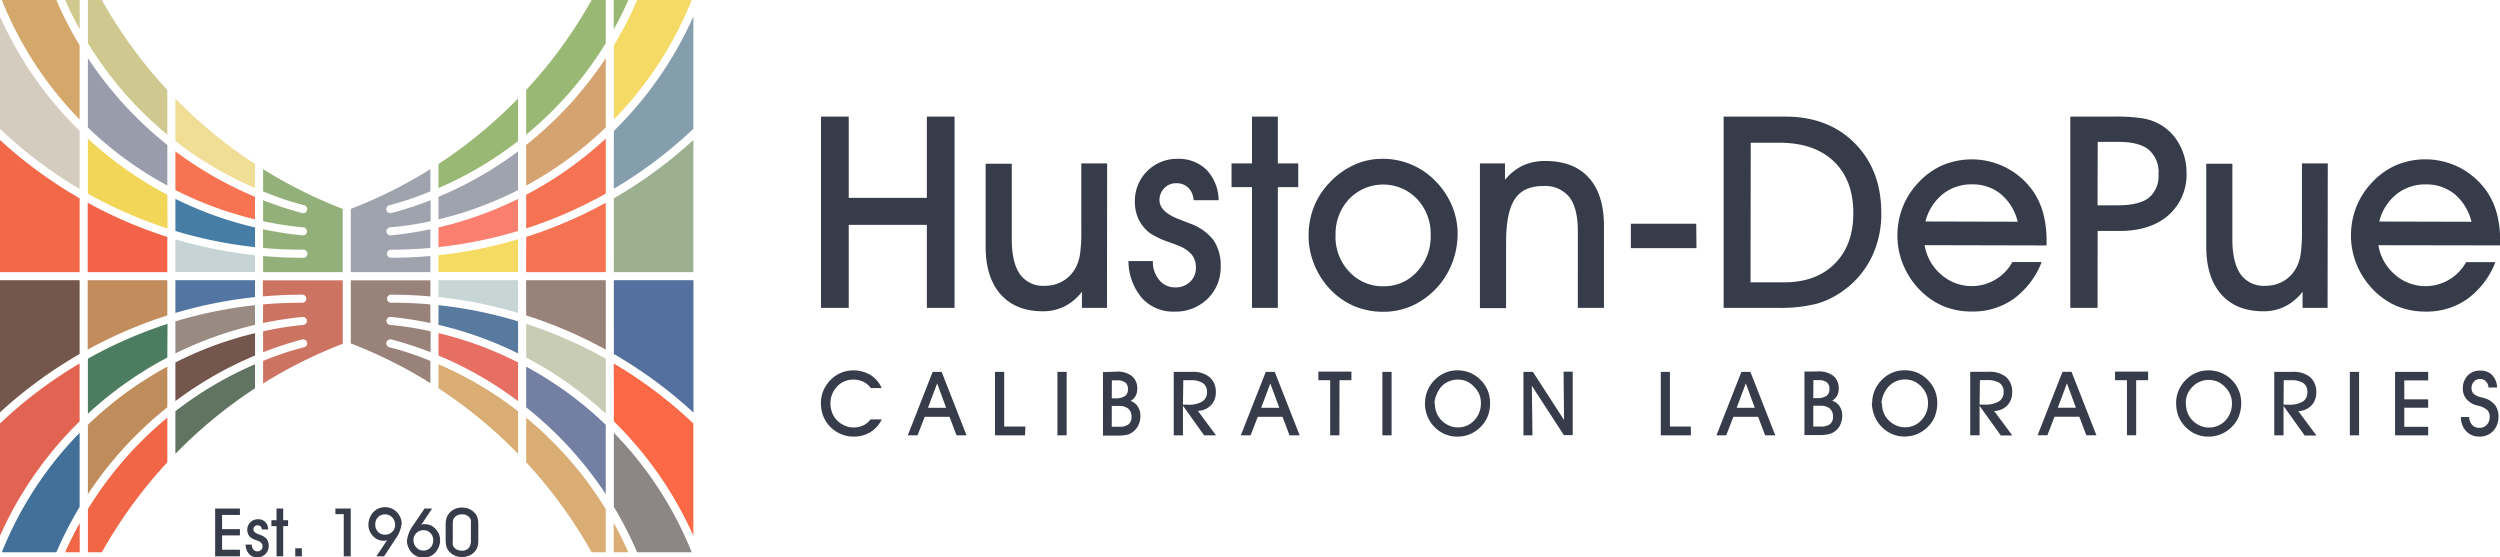 <svg xmlns="http://www.w3.org/2000/svg" viewBox="0 0 512 114.13"><defs><style>.cls-1{fill:#373c4b;}.cls-2{fill:#f2634a;}.cls-3{fill:#c7d4d6;}.cls-4{fill:#f2d657;}.cls-5{fill:#457da6;}.cls-6{fill:#999cab;}.cls-7{fill:#f77352;}.cls-8{fill:#f0de96;}.cls-9{fill:#cfc98f;}.cls-10{fill:#94b07a;}.cls-11{fill:#f2694a;}.cls-12{fill:#d4ccbf;}.cls-13{fill:#d4a86b;}.cls-14{fill:#c28c5c;}.cls-15{fill:#5275a1;}.cls-16{fill:#4d7d61;}.cls-17{fill:#998a82;}.cls-18{fill:#bf8c5c;}.cls-19{fill:#73574d;}.cls-20{fill:#617361;}.cls-21{fill:#f06647;}.cls-22{fill:#cc7361;}.cls-23{fill:#e36352;}.cls-24{fill:#427099;}.cls-25{fill:#99827a;}.cls-26{fill:#c7d6d4;}.cls-27{fill:#c9ccb5;}.cls-28{fill:#577a9e;}.cls-29{fill:#7380a3;}.cls-30{fill:#e66e63;}.cls-31{fill:#d9ad73;}.cls-32{fill:#54709e;}.cls-33{fill:#fc6947;}.cls-34{fill:#8c8785;}.cls-35{fill:#f57352;}.cls-36{fill:#f5db61;}.cls-37{fill:#fc8070;}.cls-38{fill:#d4a370;}.cls-39{fill:#9ea3ad;}.cls-40{fill:#99b873;}.cls-41{fill:#9cb08f;}.cls-42{fill:#859ead;}.cls-43{fill:#f5db66;}</style></defs><title>Logo</title><g id="Layer_2" data-name="Layer 2"><g id="Layer_1-2" data-name="Layer 1"><path class="cls-1" d="M487.1,50.22a10,10,0,0,0,3.35,6,9.49,9.49,0,0,0,14.61-2.54h6a16.89,16.89,0,0,1-5.71,7.52,14.36,14.36,0,0,1-8.54,2.61,15.21,15.21,0,0,1-6-1.15,14.92,14.92,0,0,1-4.92-3.48,16.07,16.07,0,0,1-3.24-5,15.64,15.64,0,0,1-1.17-5.91,15.85,15.85,0,0,1,1.07-5.83,15.36,15.36,0,0,1,3.13-4.95,14.93,14.93,0,0,1,5-3.64,15.47,15.47,0,0,1,13.3.6,15.34,15.34,0,0,1,5.52,5.05,15.12,15.12,0,0,1,1.91,4.43,21.72,21.72,0,0,1,.62,5.49v.84Zm19.06-4.8a10.65,10.65,0,0,0-3.44-5.65,9,9,0,0,0-5.86-2,9.39,9.39,0,0,0-6.06,2,10.42,10.42,0,0,0-3.53,5.6ZM476.69,63.05h-5.12v-3.3a10.5,10.5,0,0,1-3.58,3,9.83,9.83,0,0,1-4.42,1q-5.6,0-8.66-3.47t-3.07-9.75v-17h5.35V49q0,4.78,1.69,7.18A5.81,5.81,0,0,0,464,58.53a7.14,7.14,0,0,0,3.73-1,7,7,0,0,0,2.61-2.81,8.68,8.68,0,0,0,.84-2.69,33.31,33.31,0,0,0,.26-5V33.47h5.29Zm-47.11,0H424V23.88h9.09a34.11,34.11,0,0,1,5.85.38,10.59,10.59,0,0,1,3.51,1.27,10.27,10.27,0,0,1,3.9,4.07,11.89,11.89,0,0,1,1.45,5.75,11.06,11.06,0,0,1-3.68,8.71c-2.46,2.15-5.79,3.24-10,3.24h-4.52Zm0-21h4.11q4.38,0,6.37-1.53a5.78,5.78,0,0,0,2-4.86,6,6,0,0,0-2-5q-2-1.61-6.14-1.6h-4.31Zm-35.41,8.16a10,10,0,0,0,3.35,6,9.49,9.49,0,0,0,14.61-2.54h6a16.89,16.89,0,0,1-5.71,7.52,14.38,14.38,0,0,1-8.54,2.61,15.21,15.21,0,0,1-6-1.15A14.92,14.92,0,0,1,393,59.19a16.07,16.07,0,0,1-3.24-5,15.64,15.64,0,0,1-1.17-5.91,15.85,15.85,0,0,1,1.07-5.83,15.36,15.36,0,0,1,3.13-4.95,14.93,14.93,0,0,1,5-3.64,15.47,15.47,0,0,1,13.3.6,15.34,15.34,0,0,1,5.52,5.05,15.12,15.12,0,0,1,1.91,4.43,21.72,21.72,0,0,1,.62,5.49v.84Zm19.06-4.8a10.65,10.65,0,0,0-3.44-5.65,9,9,0,0,0-5.86-2,9.39,9.39,0,0,0-6.06,2,10.49,10.49,0,0,0-3.54,5.6ZM364,63.05H353V23.88h12.62q8.84,0,14.25,5.47t5.42,14.25a20.35,20.35,0,0,1-2,9.12,18.34,18.34,0,0,1-5.86,6.86,17,17,0,0,1-5.51,2.66A30.79,30.79,0,0,1,364,63.05Zm-5.49-5.23h6.89q6.54,0,10.35-3.81t3.81-10.35q0-6.79-4-10.61t-11.17-3.82h-5.84Zm-11.07-7H334v-5h13.39Zm-39,12.28h-5.35V33.47h5.13v3.36a10.73,10.73,0,0,1,3.67-2.93,10.89,10.89,0,0,1,4.58-.93q5.81,0,8.91,3.42t3.11,9.8V63.05h-5.35V47.35c0-3.14-.57-5.47-1.74-7A6.41,6.41,0,0,0,316,38.1q-4,0-5.76,2.67c-1.2,1.79-1.79,4.73-1.79,8.84ZM268,48.29a16,16,0,0,1,1.07-5.88,14.9,14.9,0,0,1,3.13-4.9,15.76,15.76,0,0,1,5-3.68,13.52,13.52,0,0,1,5.8-1.3,14.94,14.94,0,0,1,11,4.57,16,16,0,0,1,3.35,5,14.82,14.82,0,0,1,1.17,5.78,16.71,16.71,0,0,1-1.09,5.91,15.85,15.85,0,0,1-8.12,8.78,14.27,14.27,0,0,1-6,1.28,15.14,15.14,0,0,1-6-1.17,14.79,14.79,0,0,1-4.92-3.46,15.94,15.94,0,0,1-3.24-5.07A15.54,15.54,0,0,1,268,48.29Zm5.51-.06a10.34,10.34,0,0,0,2.81,7.4,9.25,9.25,0,0,0,7,3,9.06,9.06,0,0,0,6.9-3A10.47,10.47,0,0,0,293,48.18a10.39,10.39,0,0,0-2.78-7.43,9.66,9.66,0,0,0-13.91,0A10.41,10.41,0,0,0,273.53,48.23ZM256.41,63.05V38.32h-4.19V33.47h4.19V23.88h5.29v9.59h4.18v4.85H261.7V63.05Zm-25.3-9.58h5a5.75,5.75,0,0,0,1.3,3.87,4.11,4.11,0,0,0,3.27,1.52,4.26,4.26,0,0,0,3.05-1.14,3.87,3.87,0,0,0,1.19-2.92,4.13,4.13,0,0,0-.85-2.65,6.46,6.46,0,0,0-2.74-1.83c-.43-.18-1-.42-1.83-.7a17.78,17.78,0,0,1-4-1.88,7.93,7.93,0,0,1-2.33-2.86,8.46,8.46,0,0,1-.75-3.7,8.6,8.6,0,0,1,8.65-8.65,8.16,8.16,0,0,1,6,2.22A9.1,9.1,0,0,1,249.57,41h-5.12a3.88,3.88,0,0,0-1.08-2.55,3.44,3.44,0,0,0-2.53-.92,3.19,3.19,0,0,0-2.38,1,3.38,3.38,0,0,0-1,2.44q0,2.48,4.3,4.05l1.91.74a10.61,10.61,0,0,1,4.85,3.41A9.29,9.29,0,0,1,250,54.57a8.93,8.93,0,0,1-2.69,6.62,9.35,9.35,0,0,1-6.79,2.63,8.6,8.6,0,0,1-6.64-2.77A11.77,11.77,0,0,1,231.11,53.47Zm-4.4,9.58h-5.13v-3.3a10.38,10.38,0,0,1-3.57,3,9.83,9.83,0,0,1-4.42,1q-5.59,0-8.66-3.47t-3.07-9.75v-17h5.35V49q0,4.78,1.69,7.18A5.79,5.79,0,0,0,214,58.53a7.15,7.15,0,0,0,3.74-1,7,7,0,0,0,2.61-2.81,8.68,8.68,0,0,0,.84-2.69,33.31,33.31,0,0,0,.26-5V33.47h5.29Zm-52.89,0h-5.68V23.88h5.68V40.52h16V23.88h5.67V63.05h-5.67v-17h-16Z"/><path class="cls-1" d="M504,85.4h1.69a2.45,2.45,0,0,0,.6,1.61,1.85,1.85,0,0,0,1.44.61,2,2,0,0,0,1.56-.61,2.22,2.22,0,0,0,.59-1.61,2,2,0,0,0-.43-1.37,4.08,4.08,0,0,0-1.8-.91l-.24-.06a4.06,4.06,0,0,1-2.36-1.44,3.42,3.42,0,0,1-.5-.94,3.36,3.36,0,0,1-.16-1.06,3.78,3.78,0,0,1,1-2.72,3.42,3.42,0,0,1,2.6-1,3.26,3.26,0,0,1,2.41.92,3.8,3.8,0,0,1,1,2.55h-1.76a1.91,1.91,0,0,0-.52-1.26,1.6,1.6,0,0,0-1.2-.49,1.64,1.64,0,0,0-1.27.54,2,2,0,0,0-.48,1.38,1.67,1.67,0,0,0,.09.55,1.42,1.42,0,0,0,.28.49,3.29,3.29,0,0,0,1.64.79c.39.1.69.19.9.26a4.18,4.18,0,0,1,1.95,1.4,3.74,3.74,0,0,1,.66,2.22,4.26,4.26,0,0,1-1.07,3,3.72,3.72,0,0,1-2.85,1.16,3.56,3.56,0,0,1-2.71-1.11A4.14,4.14,0,0,1,504,85.4m-6.71,3.76h-6.78v-13h6.78v1.74h-4.89v3.89h4.89v1.71h-4.89v3.91h4.89Zm-14.15,0h-1.89v-13h1.89Zm-15.47,0h-1.9v-13h3.77a5.31,5.31,0,0,1,3.59,1.08,4,4,0,0,1,1.24,3.14,3.71,3.71,0,0,1-1,2.67,3.87,3.87,0,0,1-2.67,1.15l3.71,5H472l-4.33-6.06Zm0-6.28h1a5.43,5.43,0,0,0,2.93-.63,2.19,2.19,0,0,0,.95-1.94,2.11,2.11,0,0,0-.82-1.85,4.57,4.57,0,0,0-2.61-.59h-1.41Zm-22-.33a6.56,6.56,0,0,1,.52-2.6,6.78,6.78,0,0,1,1.52-2.21,6.62,6.62,0,0,1,2.11-1.41,6.51,6.51,0,0,1,2.5-.48,6.64,6.64,0,0,1,6.68,6.7,7.51,7.51,0,0,1-.43,2.56,6.34,6.34,0,0,1-1.29,2.1A7,7,0,0,1,455,88.86a6.61,6.61,0,0,1-2.71.56,6.42,6.42,0,0,1-2.71-.57,6.57,6.57,0,0,1-2.23-1.67,6.26,6.26,0,0,1-1.26-2.1A7.27,7.27,0,0,1,445.68,82.55Zm2,0A5.37,5.37,0,0,0,448,84.5a4.58,4.58,0,0,0,1,1.58,5,5,0,0,0,1.55,1.08,4.57,4.57,0,0,0,5.18-1,5,5,0,0,0,1.37-3.57,4.59,4.59,0,0,0-.33-1.73,4.74,4.74,0,0,0-1-1.51,5,5,0,0,0-1.6-1.18,4.7,4.7,0,0,0-3.63,0,4.38,4.38,0,0,0-1.48,1A5,5,0,0,0,448,80.71,4.87,4.87,0,0,0,447.64,82.57Zm-10.18,6.59h-1.89V77.87h-2.44V76.11h6.77v1.76h-2.44Zm-16.72-3.8-1.47,3.8h-2l5.11-13h1.84l5.1,13h-2.07l-1.44-3.8Zm4.38-1.84-1.84-5-1.87,5Zm-19.73,5.64H403.5v-13h3.76a5.29,5.29,0,0,1,3.59,1.08,3.93,3.93,0,0,1,1.24,3.14,3.71,3.71,0,0,1-1,2.67,3.91,3.91,0,0,1-2.68,1.15l3.71,5h-2.36l-4.34-6.06Zm0-6.28h1a5.39,5.39,0,0,0,2.92-.63,2.17,2.17,0,0,0,1-1.94,2.14,2.14,0,0,0-.82-1.85,4.62,4.62,0,0,0-2.61-.59h-1.42Zm-22-.33a6.74,6.74,0,0,1,.52-2.6,7,7,0,0,1,1.53-2.21,6.51,6.51,0,0,1,2.11-1.41,6.44,6.44,0,0,1,2.5-.48,6.68,6.68,0,0,1,2.54.48,7,7,0,0,1,3.63,3.61,6.85,6.85,0,0,1,.5,2.61,7.28,7.28,0,0,1-.43,2.56,6,6,0,0,1-1.29,2.1,6.85,6.85,0,0,1-2.26,1.65,6.64,6.64,0,0,1-2.71.56,6.36,6.36,0,0,1-2.71-.57,6.86,6.86,0,0,1-3.5-3.77A7.51,7.51,0,0,1,383.36,82.55Zm2,0a5.37,5.37,0,0,0,.34,1.93,4.43,4.43,0,0,0,1,1.58,4.92,4.92,0,0,0,1.55,1.08,4.34,4.34,0,0,0,1.79.39,4.48,4.48,0,0,0,3.39-1.44,5,5,0,0,0,1.37-3.57,4.59,4.59,0,0,0-.33-1.73,5.18,5.18,0,0,0-2.55-2.69,4.72,4.72,0,0,0-3.64,0,4.48,4.48,0,0,0-1.48,1,5.15,5.15,0,0,0-1.05,1.61A4.86,4.86,0,0,0,385.33,82.57Zm-13.12-6.46a4.81,4.81,0,0,1,3.18.91,3.28,3.28,0,0,1,1.09,2.67,2.87,2.87,0,0,1-.35,1.42,2.83,2.83,0,0,1-1,1,2.73,2.73,0,0,1,1.51,1.11,3.36,3.36,0,0,1,.56,1.94,4.33,4.33,0,0,1-.34,1.72,3.69,3.69,0,0,1-.94,1.33,3.6,3.6,0,0,1-1.35.72,8.2,8.2,0,0,1-2.11.21h-3v-13Zm-.94,11.29h1.48a3.06,3.06,0,0,0,1.93-.49,1.79,1.79,0,0,0,.63-1.51,2.16,2.16,0,0,0-.65-1.69,2.81,2.81,0,0,0-1.91-.57h-1.48Zm0-5.82h.6a3.68,3.68,0,0,0,2.09-.45,1.67,1.67,0,0,0,.62-1.46,1.61,1.61,0,0,0-.56-1.35,2.85,2.85,0,0,0-1.73-.43h-1ZM355,85.36l-1.47,3.8h-2l5.11-13h1.84l5.1,13h-2.08l-1.43-3.8Zm4.38-1.84-1.84-5-1.87,5ZM346.3,89.16h-6.17v-13H342V87.36h4.28Zm-32.45,0H312v-13h1.94L320.31,86l-.09-9.88h1.87v13h-1.81L313.72,79Zm-22-6.61a6.56,6.56,0,0,1,.52-2.6,6.94,6.94,0,0,1,1.52-2.21A6.66,6.66,0,0,1,296,76.33a6.42,6.42,0,0,1,2.49-.48,6.64,6.64,0,0,1,2.54.48,6.48,6.48,0,0,1,2.14,1.43,6.76,6.76,0,0,1,1.5,2.18,6.85,6.85,0,0,1,.5,2.61,7.28,7.28,0,0,1-.43,2.56,6.34,6.34,0,0,1-1.29,2.1,7,7,0,0,1-2.26,1.65,6.65,6.65,0,0,1-2.72.56,6.42,6.42,0,0,1-2.71-.57,6.8,6.8,0,0,1-3.49-3.77A7.27,7.27,0,0,1,291.82,82.55Zm2,0a5.59,5.59,0,0,0,.34,1.93,4.73,4.73,0,0,0,1,1.58,5,5,0,0,0,1.55,1.08,4.42,4.42,0,0,0,1.8.39,4.48,4.48,0,0,0,3.39-1.44,5,5,0,0,0,1.36-3.57,4.79,4.79,0,0,0-.32-1.73,5,5,0,0,0-1-1.51,5.05,5.05,0,0,0-1.59-1.18,4.72,4.72,0,0,0-3.64,0,4.38,4.38,0,0,0-1.48,1,5,5,0,0,0-1,1.61A4.87,4.87,0,0,0,293.78,82.57ZM285,89.16h-1.89v-13H285Zm-10.69,0h-1.89V77.87H270V76.11h6.77v1.76h-2.44Zm-16.72-3.8-1.47,3.8h-2l5.11-13h1.84l5.1,13h-2.08l-1.43-3.8ZM262,83.52l-1.84-5-1.87,5Zm-19.73,5.64h-1.89v-13h3.76a5.29,5.29,0,0,1,3.59,1.08A3.93,3.93,0,0,1,249,80.33a3.67,3.67,0,0,1-1,2.67,3.87,3.87,0,0,1-2.67,1.15l3.71,5H246.6l-4.33-6.06Zm0-6.28h1a5.39,5.39,0,0,0,2.92-.63,2.17,2.17,0,0,0,1-1.94,2.12,2.12,0,0,0-.83-1.85,4.56,4.56,0,0,0-2.6-.59h-1.42Zm-13.63-6.77a4.81,4.81,0,0,1,3.18.91,3.28,3.28,0,0,1,1.09,2.67,2.78,2.78,0,0,1-.36,1.42,2.73,2.73,0,0,1-1,1A2.73,2.73,0,0,1,233,83.24a3.36,3.36,0,0,1,.56,1.94,4.33,4.33,0,0,1-.34,1.72,3.69,3.69,0,0,1-.94,1.33A3.6,3.6,0,0,1,231,89a8.2,8.2,0,0,1-2.11.21h-3v-13Zm-.95,11.29h1.49a3.06,3.06,0,0,0,1.93-.49,1.78,1.78,0,0,0,.62-1.51,2.16,2.16,0,0,0-.64-1.69,2.81,2.81,0,0,0-1.91-.57h-1.49Zm0-5.82h.6a3.68,3.68,0,0,0,2.09-.45,1.67,1.67,0,0,0,.62-1.46,1.61,1.61,0,0,0-.56-1.35,2.85,2.85,0,0,0-1.73-.43h-1Zm-9.24,7.58h-1.89v-13h1.89Zm-8.52,0h-6.16v-13h1.89V87.36H210Zm-20.55-3.8-1.47,3.8h-2l5.1-13h1.84l5.1,13H195.9l-1.44-3.8Zm4.39-1.84-1.84-5-1.88,5Zm-13.18,2.37a6.25,6.25,0,0,1-2.35,2.62,6.56,6.56,0,0,1-3.49.91,6.7,6.7,0,0,1-6.2-4.34,7.51,7.51,0,0,1-.43-2.53,6.64,6.64,0,0,1,.52-2.58,7.05,7.05,0,0,1,1.53-2.23,6.51,6.51,0,0,1,2.11-1.41,6.89,6.89,0,0,1,6,.47,6,6,0,0,1,2.29,2.68h-2.22a4.16,4.16,0,0,0-1.54-1.3,4.84,4.84,0,0,0-2.08-.44,4.57,4.57,0,0,0-1.76.35,4.48,4.48,0,0,0-1.48,1,5.15,5.15,0,0,0-1.05,1.61,4.86,4.86,0,0,0-.37,1.86,5.37,5.37,0,0,0,.34,1.93,4.58,4.58,0,0,0,1,1.58A4.81,4.81,0,0,0,173,87.16a4.34,4.34,0,0,0,1.79.39,4.71,4.71,0,0,0,2-.43,3.79,3.79,0,0,0,1.49-1.23Z"/><path class="cls-1" d="M92.73,110.74v.15a3.87,3.87,0,0,0,0,.7,1.14,1.14,0,0,0,.19.4,1.62,1.62,0,0,0,.68.58,2.12,2.12,0,0,0,.94.21,1.83,1.83,0,0,0,1.43-.52,2.28,2.28,0,0,0,.47-1.57v-3.28a5.31,5.31,0,0,0,0-.86,1.2,1.2,0,0,0-.19-.43,1.64,1.64,0,0,0-.68-.59,2.36,2.36,0,0,0-1.9,0,1.72,1.72,0,0,0-.68.57,1.26,1.26,0,0,0-.2.47,4.38,4.38,0,0,0-.06.84Zm-1.46-.25V107.6a5.58,5.58,0,0,1,.14-1.4,2.67,2.67,0,0,1,.45-.91,3.23,3.23,0,0,1,1.2-1,3.5,3.5,0,0,1,1.56-.34,3.56,3.56,0,0,1,1.61.36,3.21,3.21,0,0,1,1.21,1,2.6,2.6,0,0,1,.4.91,5.6,5.6,0,0,1,.12,1.26v3a5.47,5.47,0,0,1-.13,1.33,2.43,2.43,0,0,1-.4.91,3.08,3.08,0,0,1-1.2,1,3.62,3.62,0,0,1-1.61.36,3.5,3.5,0,0,1-1.56-.34,3.33,3.33,0,0,1-1.23-1,2.48,2.48,0,0,1-.43-.91A6.59,6.59,0,0,1,91.27,110.49Zm-6.59.1a2.13,2.13,0,0,0,.59,1.53,1.9,1.9,0,0,0,1.43.63,1.93,1.93,0,0,0,1.45-.58,2.1,2.1,0,0,0,.57-1.51,2,2,0,0,0-.56-1.49,1.89,1.89,0,0,0-1.42-.59,2,2,0,0,0-1.46.59A1.94,1.94,0,0,0,84.68,110.59Zm2.26-6.44H88.5l-2.22,3.32.4-.12a2.47,2.47,0,0,1,.36,0,2.89,2.89,0,0,1,2.19,1,3.26,3.26,0,0,1,.9,2.32,3.5,3.5,0,0,1-.12.91,4.33,4.33,0,0,1-.38.9,3.3,3.3,0,0,1-1.2,1.28,3.26,3.26,0,0,1-1.72.44,3.35,3.35,0,0,1-1.3-.26,3.11,3.11,0,0,1-1.08-.74A3.48,3.48,0,0,1,83.6,112a3.22,3.22,0,0,1-.26-1.25,7,7,0,0,1,1.46-3.43h0Zm-8.28,9.79H77.07l2.22-3.32a2.25,2.25,0,0,1-.4.12,1.45,1.45,0,0,1-.35,0,2.89,2.89,0,0,1-2.19-1,3.3,3.3,0,0,1-.9-2.32,3.72,3.72,0,0,1,.13-.93,3.92,3.92,0,0,1,.38-.91,3.2,3.2,0,0,1,1.21-1.26,3.39,3.39,0,0,1,3-.19,3.06,3.06,0,0,1,1.09.74,3.74,3.74,0,0,1,.74,1.1,3.21,3.21,0,0,1,.26,1.24,6.83,6.83,0,0,1-1.4,3.37l0,0Zm2.26-6.43a2.18,2.18,0,0,0-.59-1.54,1.92,1.92,0,0,0-1.44-.63,2,2,0,0,0-1.48.58,2.06,2.06,0,0,0-.55,1.51,2,2,0,0,0,.56,1.49,1.88,1.88,0,0,0,1.43.58,2,2,0,0,0,1.47-.58A1.9,1.9,0,0,0,80.92,107.51Zm-9.09,6.43H70.4V105.3H68.69v-1.15h3.14Zm-10,0H60.47v-1.66h1.35Zm-5.19,0v-6.19H55.58v-1.21h1.05v-2.39H58v2.39h1v1.21H58v6.19Zm-6.33-2.4h1.26a1.44,1.44,0,0,0,.32,1,1.1,1.1,0,0,0,1.58.09,1,1,0,0,0,.3-.73,1,1,0,0,0-.21-.66,1.63,1.63,0,0,0-.69-.46l-.45-.17a4.07,4.07,0,0,1-1-.47,2.06,2.06,0,0,1-.59-.71,2.27,2.27,0,0,1-.19-.93,2.15,2.15,0,0,1,2.17-2.16,2,2,0,0,1,1.5.55,2.27,2.27,0,0,1,.62,1.55H53.64a1,1,0,0,0-.27-.63.85.85,0,0,0-.64-.23.81.81,0,0,0-.59.24.85.85,0,0,0-.24.61q0,.61,1.08,1l.48.18a2.69,2.69,0,0,1,1.21.85,2.34,2.34,0,0,1,.36,1.37,2.22,2.22,0,0,1-.68,1.65,2.3,2.3,0,0,1-1.69.66,2.14,2.14,0,0,1-1.66-.69A3,3,0,0,1,50.3,111.54Zm-1.16,2.4H44.06v-9.79h5.08v1.31H45.48v2.91h3.66v1.28H45.48v2.94h3.66Z"/><path class="cls-2" d="M34.27,48.52a91.32,91.32,0,0,1-16.31-7V55.73H34.27Z"/><path class="cls-3" d="M52.23,52.27A90.77,90.77,0,0,1,35.92,49v6.71H52.23Z"/><path class="cls-4" d="M34.27,39.89A76.45,76.45,0,0,1,18,28.38V39.65a89.24,89.24,0,0,0,16.31,7.14Z"/><path class="cls-5" d="M52.23,46.58a75.42,75.42,0,0,1-16.31-5.85V47.3a88.81,88.81,0,0,0,16.31,3.31Z"/><path class="cls-6" d="M34.27,29.69A76.85,76.85,0,0,1,18,11.91V26.12A74.83,74.83,0,0,0,34.27,38Z"/><path class="cls-7" d="M52.23,40.3A76.44,76.44,0,0,1,35.92,31v7.92a74.19,74.19,0,0,0,16.31,6Z"/><path class="cls-8" d="M35.92,28.9a74.67,74.67,0,0,0,16.31,9.61V33.59A96.75,96.75,0,0,1,35.92,20.17Z"/><path class="cls-9" d="M18,8.84A75.13,75.13,0,0,0,34.27,27.58V18.43A96.48,96.48,0,0,1,20.85,0H18Z"/><path class="cls-10" d="M53.88,50.78q4,.36,8.15.36a.83.83,0,1,1,0,1.65q-4.11,0-8.15-.36v3.3H70.19V42.78a95.47,95.47,0,0,1-16.31-8.14V39.2A61.84,61.84,0,0,0,62.16,42a.88.88,0,0,1,.76.83.84.84,0,0,1-1.09.79A74.63,74.63,0,0,1,53.88,41v4.3A66,66,0,0,0,62,46.55a.85.85,0,0,1,.86.83.83.83,0,0,1-1,.82,75.65,75.65,0,0,1-8-1.25Z"/><path class="cls-11" d="M16.31,40.61A92.2,92.2,0,0,1,0,28.67V55.73H16.31Z"/><path class="cls-12" d="M16.31,26.81A76.55,76.55,0,0,1,0,3.39v23A89.86,89.86,0,0,0,16.31,38.7Z"/><path class="cls-13" d="M16.31,9.29A76,76,0,0,1,11.54,0H.37A74.54,74.54,0,0,0,16.31,24.48Z"/><path class="cls-9" d="M13.33,0c.91,2.05,1.9,4.06,3,6V0Z"/><path class="cls-14" d="M34.27,64.6a92,92,0,0,0-16.31,7V57.38H34.27Z"/><path class="cls-15" d="M52.23,60.84a92.55,92.55,0,0,0-16.31,3.25V57.38H52.23Z"/><path class="cls-16" d="M34.27,73.22A76.81,76.81,0,0,0,18,84.73V73.46a89.89,89.89,0,0,1,16.31-7.13Z"/><path class="cls-17" d="M52.23,66.53a76,76,0,0,0-16.31,5.85V65.81A90.5,90.5,0,0,1,52.23,62.5Z"/><path class="cls-18" d="M34.27,83.42A76.7,76.7,0,0,0,18,101.21V87A74.55,74.55,0,0,1,34.27,75.09Z"/><path class="cls-19" d="M52.23,72.81a76.05,76.05,0,0,0-16.31,9.34V74.23a73.9,73.9,0,0,1,16.31-6Z"/><path class="cls-20" d="M35.92,84.22A74.71,74.71,0,0,1,52.23,74.6v4.92A97.15,97.15,0,0,0,35.92,92.94Z"/><path class="cls-21" d="M18,104.27A74.91,74.91,0,0,1,34.27,85.54v9.14a97.11,97.11,0,0,0-13.42,18.43H18Z"/><path class="cls-22" d="M53.88,62.34C56.57,62.1,59.29,62,62,62a.83.83,0,0,0,0-1.65q-4.12,0-8.16.36v-3.3H70.19v13a95.43,95.43,0,0,0-16.31,8.13V73.92a62.36,62.36,0,0,1,8.28-2.77.88.88,0,0,0,.76-.82.85.85,0,0,0-1.09-.8,77,77,0,0,0-7.95,2.61V67.85A66,66,0,0,1,62,66.56a.85.85,0,0,0,.86-.82.83.83,0,0,0-1-.82,73.15,73.15,0,0,0-8,1.24Z"/><path class="cls-19" d="M16.31,72.5A91.81,91.81,0,0,0,0,84.45V57.38H16.31Z"/><path class="cls-23" d="M16.31,86.3A76.27,76.27,0,0,0,0,109.73v-23a90.37,90.37,0,0,1,16.3-12.29Z"/><path class="cls-24" d="M16.31,103.82a76,76,0,0,0-4.77,9.29H.37A74.6,74.6,0,0,1,16.31,88.64Z"/><path class="cls-21" d="M13.33,113.11q1.37-3.08,3-6v6Z"/><path class="cls-25" d="M107.76,64.6a91.19,91.19,0,0,1,16.3,7V57.38H107.75Z"/><path class="cls-26" d="M89.8,60.84a90.49,90.49,0,0,1,16.3,3.25V57.38H89.8Z"/><path class="cls-27" d="M107.76,73.22a76.14,76.14,0,0,1,16.3,11.51V73.46a89.8,89.8,0,0,0-16.3-7.13Z"/><path class="cls-28" d="M89.8,66.53a75.14,75.14,0,0,1,16.3,5.85V65.81A88.7,88.7,0,0,0,89.8,62.5Z"/><path class="cls-29" d="M107.76,83.42a76.59,76.59,0,0,1,16.3,17.78V87a74.73,74.73,0,0,0-16.3-11.91Z"/><path class="cls-30" d="M89.8,72.81a75.74,75.74,0,0,1,16.3,9.34V74.22a74.11,74.11,0,0,0-16.3-6Z"/><path class="cls-31" d="M106.1,84.22A74.64,74.64,0,0,0,89.8,74.6v4.92a96.68,96.68,0,0,1,16.3,13.42Z"/><path class="cls-31" d="M124.06,104.27a74.87,74.87,0,0,0-16.3-18.73v9.14a96.32,96.32,0,0,1,13.41,18.43h2.89Z"/><path class="cls-25" d="M88.14,62.34C85.46,62.1,82.74,62,80,62a.83.83,0,0,1,0-1.65q4.13,0,8.15.36v-3.3H71.84V70.33a95.38,95.38,0,0,1,16.3,8.14V73.92a60,60,0,0,0-8.28-2.77.89.89,0,0,1-.76-.82.85.85,0,0,1,1.09-.8,73.89,73.89,0,0,1,8,2.61V67.85A64,64,0,0,0,80,66.56a.85.85,0,0,1-.86-.82.83.83,0,0,1,1-.82,73,73,0,0,1,8,1.24Z"/><path class="cls-32" d="M125.72,72.5a91.68,91.68,0,0,1,16.3,12V57.38H125.71Z"/><path class="cls-33" d="M125.72,86.3A76.44,76.44,0,0,1,142,109.73v-23a91.07,91.07,0,0,0-16.3-12.29Z"/><path class="cls-34" d="M125.72,103.82a76,76,0,0,1,4.77,9.29h11.17a74.76,74.76,0,0,0-15.94-24.47Z"/><path class="cls-31" d="M128.69,113.11c-.9-2-1.9-4.06-3-6v6Z"/><path class="cls-35" d="M107.76,48.52a91.23,91.23,0,0,0,16.3-7V55.73H107.75Z"/><path class="cls-36" d="M89.8,52.27A90.49,90.49,0,0,0,106.1,49v6.71H89.8Z"/><path class="cls-35" d="M107.76,39.89a76.14,76.14,0,0,0,16.3-11.51V39.65a89.8,89.8,0,0,1-16.3,7.13Z"/><path class="cls-37" d="M89.8,46.58a75.14,75.14,0,0,0,16.3-5.85V47.3a89.54,89.54,0,0,1-16.3,3.31Z"/><path class="cls-38" d="M107.76,29.69a76.59,76.59,0,0,0,16.3-17.78v14.2A74.73,74.73,0,0,1,107.76,38Z"/><path class="cls-39" d="M89.8,40.3A75.74,75.74,0,0,0,106.1,31v7.93a74.11,74.11,0,0,1-16.3,6Z"/><path class="cls-40" d="M106.1,28.89a74.24,74.24,0,0,1-16.3,9.62V33.59a96.68,96.68,0,0,0,16.3-13.42Z"/><path class="cls-40" d="M124.06,8.84a74.87,74.87,0,0,1-16.3,18.73V18.43A96.32,96.32,0,0,0,121.17,0h2.89Z"/><path class="cls-39" d="M88.14,50.77c-2.68.24-5.4.37-8.15.37a.83.83,0,0,0,0,1.65q4.13,0,8.15-.36v3.3H71.84V42.78a95.38,95.38,0,0,0,16.3-8.14v4.55A61.41,61.41,0,0,1,79.86,42a.89.89,0,0,0-.76.82.85.85,0,0,0,1.09.8,76.18,76.18,0,0,0,8-2.61v4.29A64,64,0,0,1,80,46.55a.85.85,0,0,0-.86.82.83.83,0,0,0,1,.82,73,73,0,0,0,8-1.24Z"/><path class="cls-41" d="M125.72,40.61A92.13,92.13,0,0,0,142,28.67V55.73H125.71Z"/><path class="cls-42" d="M125.72,26.81A76.44,76.44,0,0,0,142,3.38v23a91.07,91.07,0,0,1-16.3,12.29Z"/><path class="cls-43" d="M125.72,9.29A76,76,0,0,0,130.49,0h11.17a74.65,74.65,0,0,1-15.94,24.47Z"/><path class="cls-40" d="M128.69,0c-.9,2.05-1.9,4.06-3,6V0Z"/></g></g></svg>